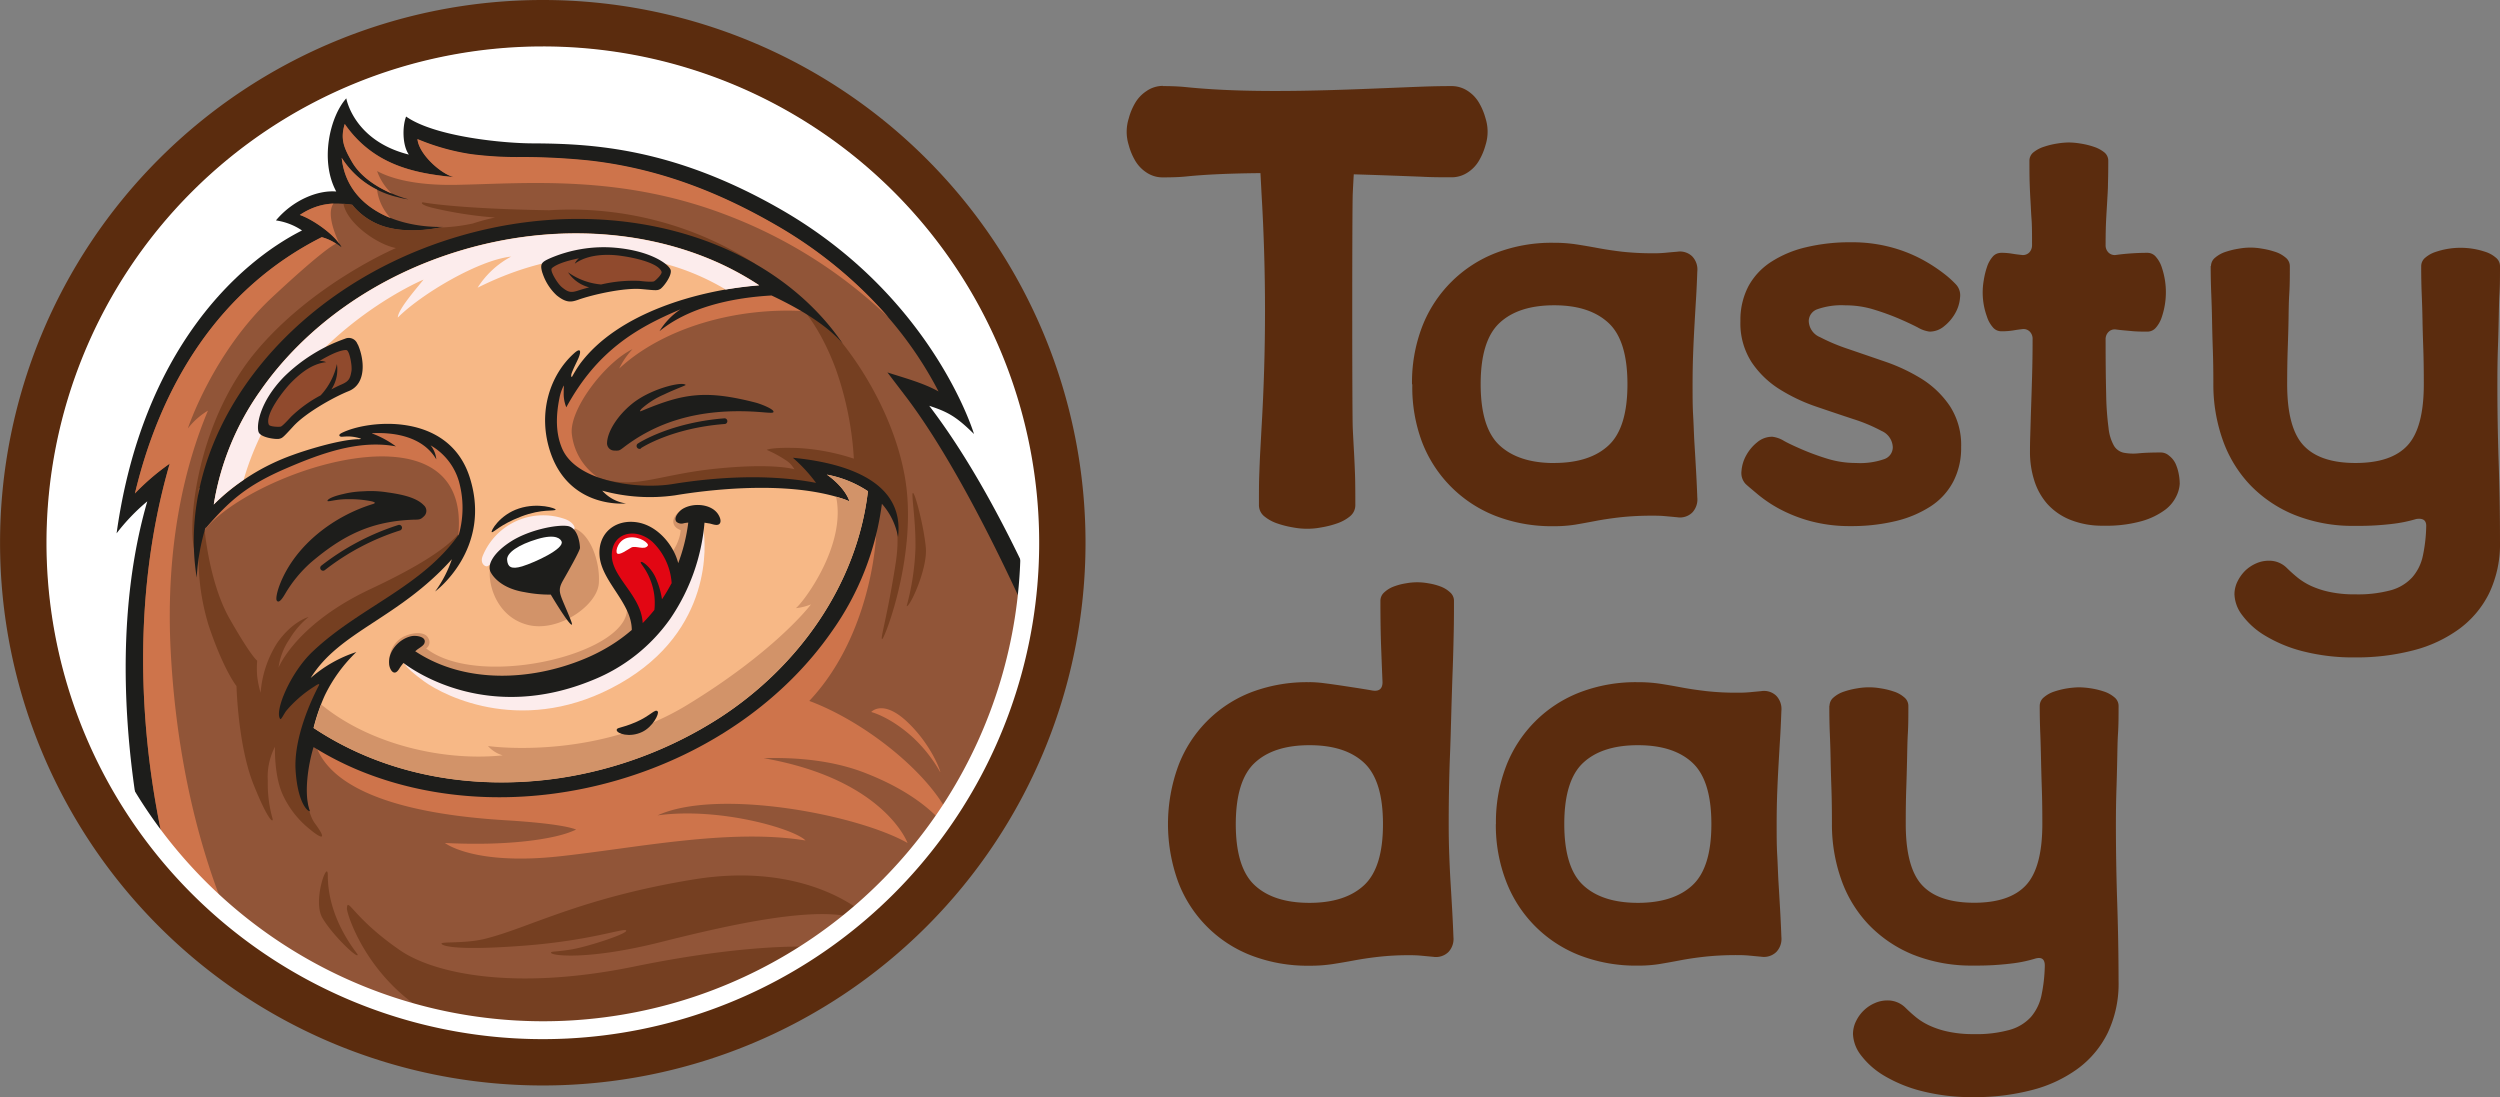 <?xml version="1.0" encoding="UTF-8"?> <svg xmlns="http://www.w3.org/2000/svg" id="Слой_1" data-name="Слой 1" viewBox="0 0 497.48 218.35"><rect x="0" y="0" width="497.48" height="218.35" fill="#808080" stroke="none"/><defs><style>.cls-1{fill:#fff;}.cls-1,.cls-10,.cls-11,.cls-12,.cls-2,.cls-3,.cls-4,.cls-5,.cls-6,.cls-7,.cls-8{fill-rule:evenodd;}.cls-2,.cls-9{fill:#1d1d1b;}.cls-3{fill:#915538;}.cls-4{fill:#753f21;}.cls-5{fill:#ce744b;}.cls-6{fill:#f7b886;}.cls-7{fill:#d29369;}.cls-13,.cls-8{fill:#5b2c0e;}.cls-10{fill:#fcecec;}.cls-11{fill:#904a2d;}.cls-12{fill:#e20613;}</style></defs><path class="cls-1" d="M201.1,239.36a98.9,98.9,0,1,1-98.89,98.89,98.89,98.89,0,0,1,98.89-98.89" transform="translate(-93.09 -230.25)"></path><path class="cls-2" d="M301.26,352.73C290.56,328.27,282,316.26,278,311c3.72,1.22,5.4,2.15,8.91,5.62,0,0-8.12-27.28-38.41-44.68-21.46-12.34-37.71-13.1-49.37-13.16-5.54,0-19.43-1.26-25.23-5.34-.78,2.07-.73,5.78.55,7.57C163.44,258.26,162,249.82,162,249.82c-3.25,3.6-5.32,12.41-2,18.54-3.72-.31-8.65,1.74-12,5.75a12.51,12.51,0,0,1,5.19,2c-12.56,6.34-31.81,23.71-36.9,60.27a39.82,39.82,0,0,1,6.11-6.37c-8.38,28.91-2.72,62.16,1.9,78.9,2.11,2.59,4.35-2.52,6.71-.16a99.12,99.12,0,0,0,140.19,0c15-15,27.19-33.87,30.11-56" transform="translate(-93.09 -230.25)"></path><path class="cls-3" d="M176.18,257.92c.3,3.08,4.77,7,7.26,7.57-7.83-.75-16-2.37-21.73-10.57-.91,3-.18,4.75,1.48,7.6,3.19,5.43,11.2,7.4,11.2,7.4a13.6,13.6,0,0,1-2.2-.45,18,18,0,0,1-11.11-7.82c1,9.66,10.57,13.88,20.12,13.76,0,0-7.58,1.93-13.23-.68a13.39,13.39,0,0,1-4.8-3.72c-4.14-.57-6.66-.34-10.4,2,2.61.87,7.14,4,8.28,6.44a11.64,11.64,0,0,0-3.93-2c-20.36,10.27-32,29.28-37.18,51a46.35,46.35,0,0,1,6.92-5.93c-7.84,27-6.48,57.16.9,84.17q3,3.63,6.32,7c18.28,18.28,40.26,28.74,66.12,28.74s52.42-9.32,70.7-27.6c15-15,25.37-37.42,28.25-58.4-6.29-14.32-16.2-34.55-25.66-47.07l-3.81-5c3.31,1.08,7.16,2.09,10.17,3.79-7.29-14.13-18.92-25.34-32.65-33.22-11.57-6.65-23.58-11.17-36.87-12.66a131.51,131.51,0,0,0-13.16-.69,71.25,71.25,0,0,1-10.33-.58,44.67,44.67,0,0,1-10.66-3" transform="translate(-93.09 -230.25)"></path><path class="cls-4" d="M273.51,350.85a50.3,50.3,0,0,0,1.75-11.55c.08-5.73-.92-11-.49-10.95s2.16,6.67,2.55,10.86-3.23,12-3.81,11.64M252.12,291s4,3.79,7.3,12.73A64.18,64.18,0,0,1,263,321.52a43.07,43.07,0,0,0-10.91-2.11c-5.51-.21-6.44.36-6.44.36a23,23,0,0,1,3.72,2,4.93,4.93,0,0,1,1.79,1.86s-4-1.28-15.38-.14-15.94,4-22.6,2.12,5.58,5.53,5.93,5.53,14.1,1.51,16.81,1.22,28.51-.18,28.51-.18l4.15-2.72s4.43,2.08,2.72,13-3.15,15.09-2.65,14.95,7.15-17.24,4.5-32.26S260.39,297,255.88,293.45,252.12,291,252.12,291Zm-90,120c-.06.94,3.61,13.06,15.55,20.53s56.8,3.62,56.8,3.62l20.6-16.45s-11.91-1-35.8,3.89-39.78,1.39-46.53-3.21C163.46,413,162.26,408.66,162.13,410.94ZM180.94,418c0,.5,3,1.46,16.45.43s20.1-3.65,20.31-3-7.51,3.15-10.73,3.72-4.37.34-4.22.72c.25.6,7.59,1.43,21.82-2.15s31.37-7.4,39.24-4.61,1.43-.86,1.43-.86-11.31-10.73-34.12-7-33.06,9.81-41.83,11.89C185.54,418,181.1,417.62,180.94,418Zm-16.68,2.2c-.58-.93-5.94-7.23-5.94-15.81,0-3.24-3.08,5.08-1.08,8.51S164.33,421.16,164.26,420.23Zm16.48-144.71c-1.73.36-8,1.44-12.77-.79a13.39,13.39,0,0,1-4.8-3.72c-.61-.08-1.19-.15-1.74-.19.73,3.94,6.8,8.14,10.45,8.82,0,0-16.45,7-27.75,20.46s-13.74,32.75-12.46,39.33c.39-1.19.8-2.37,1.24-3.53a46,46,0,0,0,1.7,18.84c3,8.94,5.54,12.06,5.54,12.06s.29,11.8,3.37,19.52,4.07,7.73,3.79,6.8a25.47,25.47,0,0,1-.93-7.44,13,13,0,0,1,1.43-6.8s-.22,5.73,1.57,9.59a18.8,18.8,0,0,0,5.51,6.94c1.43,1.21,3.86,2.79.86-1.29s-1.72-17-1.72-17l4.26-12.77-5.33,2,5.58-7.94,15.73-10.09L184.9,338s1.86-7.3,1.14-4.51-4.22,6.94-19.17,13.95-18.35,15.66-18.35,15.66a12.93,12.93,0,0,1,2.19-5.68,16.88,16.88,0,0,1,3.79-4.4s-3.26.86-6.26,5.18a21.5,21.5,0,0,0-3.29,9.91,20.11,20.11,0,0,1-.68-3.29,18.62,18.62,0,0,1,0-3.1s-1.11-.67-5.48-8.33-5.14-19.26-5.15-19.39a77.14,77.14,0,0,1,46.64-43.56c20.21-6.92,39.78-10.18,63.2-7.62a68,68,0,0,0-41.1-10.73h0c-18.55-.3-25-1.55-25-1.56-.44-.13-1,.44,2.09,1.15a80.6,80.6,0,0,0,12.13,1.86,41,41,0,0,0-4.44,1.19A35.78,35.78,0,0,1,180.74,275.52Z" transform="translate(-93.09 -230.25)"></path><path class="cls-5" d="M159.93,278.72a9.34,9.34,0,0,0-2.81-1.28c-20.36,10.27-32,29.28-37.18,51a46.35,46.35,0,0,1,6.92-5.93c-7.84,27-6.48,57.16.9,84.17q3,3.63,6.32,7,4.06,4.06,8.37,7.6c-4.42-8.24-13.65-29-15.38-61.2-1.16-21.64,3-37.62,7.4-48.12a14.58,14.58,0,0,0-4,3.55s5-15.16,16.85-26.17c9-8.38,11.77-10.19,12.58-10.57m-.49-8a12.69,12.69,0,0,0-6.67,2.26c2.4.81,6.43,3.56,7.95,5.86C160.61,278.67,157.76,273.13,159.44,270.76Zm8.68-2.79a17.6,17.6,0,0,1-7-6.32c.61,6,4.54,9.9,9.73,12A10.18,10.18,0,0,1,168.12,268Zm8.06-10.05c.3,3.08,4.77,7,7.26,7.57-7.83-.75-16-2.37-21.73-10.57-.91,3-.18,4.75,1.48,7.6,1.84,3.14,5.3,5.12,7.88,6.24a11.44,11.44,0,0,1-2.91-4.48c2.36,1.28,7.14,2.92,15.9,2.74,14.09-.28,32.79-2.11,54.11,6.19a95.49,95.49,0,0,1,31.77,20.2,87.32,87.32,0,0,0-22.74-18.58c-11.57-6.65-23.58-11.17-36.87-12.66a131.51,131.51,0,0,0-13.16-.69,71.25,71.25,0,0,1-10.33-.58A44.67,44.67,0,0,1,176.18,257.92Zm90.29,114s3.83.93,8.44,5.18a28.89,28.89,0,0,1,5.29,6.76c.26.33-1.5-5.15-6.44-9.87S266.47,371.92,266.47,371.92Zm-12.23-79.71c-14.58-1.08-29.23,3.34-37.91,11.37a15.85,15.85,0,0,1,2.65-3.86c-5.58,2.74-12.72,12.18-12.06,17a12.1,12.1,0,0,0,7.68,9.83c7.26,3.22-10,.68-11-.39s-5.65-10.37-6-12.3-.93-6.94-.64-7.51,18.16-14.74,18.16-14.74,25.61-6.36,27.47-6.36S252.73,289.48,254.24,292.21Zm-122,48.14c-2.68-11.92,61.69-37.7,51,2-2.88,10.76,4.54-.47,5.33-2.54s3.08-15.24,2.72-16.1-10.48-11.26-12.12-11.41-16.31-1.57-16.81-1.14-8.23,4.65-9.52,5.79-20.14,10.52-20.14,10.52Zm23.49,37.5c3.57,12.68,27.5,15,38.56,15.65,9.79.62,12.68,1.48,13.47,1.82a17.88,17.88,0,0,1-2.73,1c-3.17.91-10.75,2.29-23.37,1.67,0,0,5.72,4.51,22.82,2.65,15.37-1.67,33.81-5.59,48.93-3.15-2.13-2.26-17-6.69-29.43-5,11.85-5.44,39.61-.24,49.74,5.5,0,0-4.6-12.67-28.64-16.88,6.27-.19,13.73.37,20.35,3,14.95,5.86,17.81,13.73,17.81,13.73.56-8.7-15.2-22.94-29.08-28.12,13.79-14.62,14.07-37.78,13-37.94,0,0-15.45,13.31-18.6,14.74s-19.31,21.31-20.45,22.89c-.46.63.18,3.61,2.24,6.07a11.81,11.81,0,0,0-.33,4C204.9,377.63,180.61,380.47,155.77,377.85Z" transform="translate(-93.09 -230.25)"></path><path class="cls-2" d="M167.12,316.5a19.44,19.44,0,0,1,4.76,2.58c-7.44-1.41-15.17,1.49-22,4.44-7.75,3.36-11.16,6.4-15.92,11.91l.13-.52a41.75,41.75,0,0,0-1.86,10.28c-2.1-13.2,1.61-26.67,9.69-38.32,9.2-13.27,24.09-24.19,42.46-29.59h0c18.37-5.4,36.79-4.28,51.7,1.89,10.26,4.25,18.87,10.89,24.7,19.44-3.42-4-9.44-7.34-14.16-9.56-8.67.49-16.86,2.64-22.3,7.11a13.85,13.85,0,0,1,4.2-4.36c-8.89,3.72-16.69,8.38-22.74,19.5a7.16,7.16,0,0,1-.52-2.85c0-1.12.07-1.53,0-1.46a9.28,9.28,0,0,0-.85,2.5c-.67,3.32-.83,6.91.58,10.11,3,6.7,15.41,8,21.77,7,8.83-1.44,19.29-2.09,28.72-.26a30.67,30.67,0,0,0-4.62-5c9,.88,22.33,4,20.93,15.76a13.66,13.66,0,0,0-3.21-6.6,56.27,56.27,0,0,1-9.93,25.35c-9.2,13.27-24.08,24.18-42.45,29.58h0c-18.37,5.4-36.79,4.28-51.71-1.89a62.49,62.49,0,0,1-9-4.63c-1.09,3.5-2,9.46-.72,12.76-.57.07-2.47-1.93-2.86-8.15-.33-5.26,2-11.8,4.62-16.85.35-.65-.64,0-.77.11a24.13,24.13,0,0,0-5.66,4.86c-.45.54-1.06,1.91-1.25,1.68-1.2-1.48,2-9.22,6.46-13.42,9.31-8.83,21.72-12.81,29.1-23.32A19.63,19.63,0,0,0,184.4,326a12.19,12.19,0,0,0-5.63-7.13,5.15,5.15,0,0,1,1.14,2.79c-2.7-4.58-8.43-5.43-12.79-5.2" transform="translate(-93.09 -230.25)"></path><path class="cls-6" d="M135.62,330.65a42.86,42.86,0,0,1,15.74-9.87c2.57-.95,9.13-3,12.9-3.13a1.9,1.9,0,0,0,.69-.07s-.11-.06-.24-.11a8.46,8.46,0,0,0-2.24-.37c-.82,0-1.26.07-1.47.06s-.81-.3.1-.76c5.2-2.61,21.33-4.28,25.48,8.9,4.49,14.27-6.91,22.66-6.91,22.66a23.57,23.57,0,0,0,3.34-6.43c-10.59,11.81-22.37,14.32-28.1,23.64A25.86,25.86,0,0,1,164,360a30.2,30.2,0,0,0-6.31,8.7,39.31,39.31,0,0,0-2.21,6.4c14.39,9.55,31.86,12.44,48.71,10A81.13,81.13,0,0,0,236.42,373c15.54-10.11,27.2-26.4,29.38-45a22.15,22.15,0,0,0-8.17-3.3s3.48,2.3,4.5,5.31l-.95-.38c-11.53-4-28-1.77-33.78-.81a35.86,35.86,0,0,1-14.47-.93,7.86,7.86,0,0,0,4.73,2.54s-11,1.18-14.94-9.88c-2.82-8-.2-15.74,4.68-20.06,1.36-1.2,1.36-.18.67,1.31-.32.7-.81,1.64-1.17,2.58-.24.6-.13.93,0,.88a30,30,0,0,1,1.6-2.59C216,292.56,231.91,288,244.16,287a58.92,58.92,0,0,0-9.89-5.24c-14.16-5.86-31.65-6.92-49.09-1.8h0c-17.45,5.13-31.58,15.49-40.32,28.09a53.92,53.92,0,0,0-9.23,22.55" transform="translate(-93.09 -230.25)"></path><path class="cls-7" d="M190.58,343.68c-.36,3,1.43,9.34,7.51,10.91s13.83-3.83,14.16-8.23-1.84-10.44-5.39-11.12-16.28,8.44-16.28,8.44m-20,17.8a5.3,5.3,0,0,1,2.84-4.56c2-.93,4.31-1,4.92.36a1.47,1.47,0,0,1-.45,2c10.84,8.46,41.87.69,39.88-8.69-.72-3.36,9.06-10.43,9.06-10.43a10.16,10.16,0,0,0,1.33-2.63,6.69,6.69,0,0,0,.37-1.8s-1.48-.41-1.46-1.74,2.34-3.52,4.66-2.62-.28,3-.28,3-1.22,19.66-20.17,27.89-37.8-1.24-37.8-1.24ZM157,370.43a46.92,46.92,0,0,0-1.48,4.7c14.39,9.55,31.86,12.44,48.71,10A81.13,81.13,0,0,0,236.42,373c15.54-10.11,27.2-26.4,29.38-45a22.15,22.15,0,0,0-8.17-3.3s3.48,2.3,4.5,5.31l-.95-.38c-.56-.19-1.14-.37-1.72-.54,2.1,9.72-6.58,21.11-8,22.18a11.1,11.1,0,0,0,3-.75c-.44.62-7.55,9.62-24.71,20.06s-37,8.49-39.56,8.12a6.32,6.32,0,0,0,2.93,1.86C181.11,381.81,166.44,378.24,157,370.43Z" transform="translate(-93.09 -230.25)"></path><path class="cls-2" d="M170.49,328.28a21.24,21.24,0,0,0-5.16-.26,18.76,18.76,0,0,0-4,.55c-1.74.39-2.94.9-3.07,1.3s1.53-.3,3.93-.28A21.78,21.78,0,0,1,167,330c.64.15,1,.33.26.56-7.71,2.38-15.16,8-18.3,15.54-.77,1.86-1,3.27-.81,3.64.47.77,1.34-.76,1.64-1.25a25.8,25.8,0,0,1,5.19-6.33c6.39-5.43,12.05-8.22,20.51-8.5,1.06,0,1.33-.05,1.93-.64a1.47,1.47,0,0,0,0-2.23c-1.57-1.65-4.73-2.19-7-2.53" transform="translate(-93.09 -230.25)"></path><path class="cls-2" d="M215.81,375.56c.08.67,2.55,1.54,5.07.34,2.11-1,3.43-3.63,3.09-4.07-.5-.65-1.4.86-4.4,2.14s-3.83,1-3.76,1.59" transform="translate(-93.09 -230.25)"></path><path class="cls-1" d="M297.69,300a103.89,103.89,0,1,1-196.2,67.75l8.42-2.91a95,95,0,1,0,179.36-61.93Z" transform="translate(-93.09 -230.25)"></path><path class="cls-8" d="M201.1,239.49a98.77,98.77,0,1,1-98.76,98.77,98.77,98.77,0,0,1,98.76-98.77m0-9.24a108,108,0,1,1-108,108A108,108,0,0,1,201.1,230.25Z" transform="translate(-93.09 -230.25)"></path><path class="cls-2" d="M229.55,306.83c.09.1-2.1.85-4.33,1.92a16.57,16.57,0,0,0-4.5,2.87c-.38.5-.46.61.28.3,8.13-3.39,12.55-4.09,22.4-1.57,1.06.27,3.67,1.3,3.61,1.84,0,.25-.44.24-2,.11-13.53-1.17-22,2.52-27.85,7-.81.62-.91.66-1.76.61a1.45,1.45,0,0,1-1.51-1.57c.1-2.24,2.07-5.39,5-7.76,3.7-3,10-4.49,10.64-3.73" transform="translate(-93.09 -230.25)"></path><path class="cls-9" d="M220.65,319.49a.57.57,0,1,1-.6-1s6.29-4.15,17.23-5a.57.57,0,0,1,.08,1.13c-10.65.79-16.7,4.79-16.71,4.8M172.42,334.7a.57.57,0,0,1,.31,1.09,47.78,47.78,0,0,0-15,7.91.57.57,0,0,1-.79-.09.56.56,0,0,1,.08-.79A49.36,49.36,0,0,1,172.42,334.7Z" transform="translate(-93.09 -230.25)"></path><path class="cls-10" d="M193.05,339.66a18.07,18.07,0,0,1,10.12-4c2.61,0,3.88.61,4.22-.15.2-.43-.41-1.42-1.78-1.94a13,13,0,0,0-16.43,7.22c-.65,1.47.36,2.21.79,2.15.84-.12,2.12-2.42,3.08-3.24" transform="translate(-93.09 -230.25)"></path><path class="cls-10" d="M173.46,361c-.6.53-.28,1.71,4,4.82s20.3,11.09,39,.44,17-28.15,16.63-30.37.07.07-1.72,4.65-7.37,19.34-22.24,24.39-25.24.5-35.72-3.93" transform="translate(-93.09 -230.25)"></path><path class="cls-10" d="M141.57,325.74c8.23-28.41,35.82-39.86,35.8-39.85-1.22,1.56-5.12,5.95-5.12,7.55,4.74-4.74,16.18-11.48,22.56-12.13a17.79,17.79,0,0,0-6.68,6.19c18.27-9.16,35.68-7.81,49.38.37,2.28-.39,4.52-.66,6.65-.83a58.92,58.92,0,0,0-9.89-5.24c-14.16-5.86-31.65-6.92-49.09-1.8h0c-17.45,5.13-31.58,15.49-40.32,28.09a53.92,53.92,0,0,0-9.23,22.55,38,38,0,0,1,5.95-4.91" transform="translate(-93.09 -230.25)"></path><path class="cls-2" d="M201.05,284.61a10.43,10.43,0,0,0,2.8,4.4c2,1.62,3,1.34,4.33.88,2.79-1,9.11-2.44,12.63-2.11,3,.29,3.07.28,3.63,0s2.41-2.67,2.11-3.79-4.1-4-11.75-4.5a27.12,27.12,0,0,0-12.25,2.15c-1.67.76-2.1,1.06-1.5,3" transform="translate(-93.09 -230.25)"></path><path class="cls-11" d="M202.87,283.65c1-.89,3.13-1.54,5.44-2a2.66,2.66,0,0,0-.84,1.07c2.54-1.84,6.33-2,9.39-1.53,2.69.38,7.31,1.43,7.88,3.15.15.43-1.12,1.68-1.49,1.88s-2.39,0-2.9-.08a28,28,0,0,0-7.64.72,13.31,13.31,0,0,1-6.59-2.43,7.21,7.21,0,0,0,4.22,3c-.81.21-1.55.43-2.2.64-1.44.48-2,.34-3.23-.66-.85-.67-2.49-3.35-2-3.76" transform="translate(-93.09 -230.25)"></path><path class="cls-2" d="M164.28,298.76c1.32,2.93,1.81,7.89-1.83,9.33-2.81,1.12-8.5,4.26-11,7-2.1,2.29-2.17,2.33-2.8,2.48s-3.57-.22-4.07-1.27-.06-5.88,5.09-11.13a33,33,0,0,1,12.08-7.52,1.84,1.84,0,0,1,2.5,1.15" transform="translate(-93.09 -230.25)"></path><path class="cls-11" d="M162,299.9c-1.32,0-3.35,1-5.35,2.19a2.6,2.6,0,0,1,1.34.23c-2.79.31-5.08,2.15-7,4.09-1.29,1.31-5.31,6.32-4.4,8.35.19.41,2,.48,2.37.38s1.74-1.63,2.09-2a25.91,25.91,0,0,1,5.85-4.22,13.19,13.19,0,0,0,3.23-6.23,7.18,7.18,0,0,1-1.1,5.05c.73-.39,1.43-.73,2.06-1,1.38-.62,1.68-1.08,1.94-2.67.17-1.06-.42-4.15-1-4.14" transform="translate(-93.09 -230.25)"></path><path class="cls-2" d="M218.81,355.62c0-5.35-5.9-9.55-6.4-14.63-.43-4.55,3-7.43,7.34-6.82,3.19.45,5.88,2.91,7.36,5.72a11.14,11.14,0,0,1,.94,2.42,35,35,0,0,0,2-8.07,7.9,7.9,0,0,0-.85.12,1.53,1.53,0,0,1-1.49-.27c-.71-.84.61-2.2,1.2-2.56,2-1.24,5.41-1.07,6.9.8.37.46.95,1.54.49,2.12s-1.62,0-2.15-.05l-.87-.14a39.85,39.85,0,0,1-6.79,19.08,34.59,34.59,0,0,1-15.44,12.23c-20.62,8.51-35.28-1.58-37.68-3.4-.2.26-.43.54-.63.83s-.62,1.18-1.22,1.08-1-1.17-1-1.77c-.21-2.56,2.09-5,4.5-5.48.9-.17,3,.11,2.53,1.4-.18.56-1.14,1-1.6,1.42l-.24.19c9.88,6.55,23.05,5.91,33.62,1.54a36.11,36.11,0,0,0,5.31-2.71,32,32,0,0,0,4.15-3.05" transform="translate(-93.09 -230.25)"></path><path class="cls-12" d="M226.75,346.37a12.6,12.6,0,0,0-3.81-8.27c-3.47-3.12-8.4-1.76-8.09,3,.28,4.25,5.88,7.78,6.13,13.14a33.14,33.14,0,0,0,2.33-2.62,13,13,0,0,0-.05-3.15,12.83,12.83,0,0,0-1.49-4.38c-.69-1.26-1.35-1.84-1.14-2,.36-.23,2.17,1.29,3,3.28a16.67,16.67,0,0,1,1.19,4.13,34.61,34.61,0,0,0,1.9-3.18" transform="translate(-93.09 -230.25)"></path><path class="cls-1" d="M222,338.83c.29-.44-1.55-1.9-3.71-1.62s-2.84,2.76-2.39,3.17,1.94-.67,2.79-1.16,2.66.6,3.31-.39" transform="translate(-93.09 -230.25)"></path><path class="cls-2" d="M203.66,331.66c-.26.4-2.66-.24-6.88,1.38s-5.53,3.25-5.83,3.11,1.54-3.45,5.39-4.71,7.46,0,7.32.22" transform="translate(-93.09 -230.25)"></path><path class="cls-2" d="M206.88,354.5c.25,0-1.22-3.23-1.89-4.89s-.72-2.36.17-3.91,3.34-5.86,3.34-6.42-.3-4.09-2.54-4.37-7.56.81-11.06,3-5,4.71-4.15,6.24,2.92,3.32,6.72,3.93a25.42,25.42,0,0,0,5.22.49s3.56,6,4.19,6" transform="translate(-93.09 -230.25)"></path><path class="cls-1" d="M204.84,338c-.17-.43-1-1.61-4.79-.49s-6.14,2.74-6.05,4.12.74,2,3,1.32c2.63-.82,8.43-3.51,7.84-4.95" transform="translate(-93.09 -230.25)"></path><path class="cls-13" d="M533.06,283.18a2.17,2.17,0,0,1,.84-1.67,6.09,6.09,0,0,1,2.09-1.15,16,16,0,0,1,2.61-.63,12.76,12.76,0,0,1,4.61,0,16,16,0,0,1,2.61.63,6,6,0,0,1,2.09,1.15,2.17,2.17,0,0,1,.84,1.67c0,1.95,0,3.78-.11,5.49s-.12,3.47-.15,5.28-.09,3.73-.16,5.75-.11,4.36-.11,7c0,5.78,1.08,9.85,3.25,12.18s5.61,3.5,10.35,3.5,8.19-1.16,10.35-3.5,3.24-6.4,3.24-12.18q0-4-.1-7c-.07-2-.13-3.94-.16-5.75s-.09-3.57-.16-5.28-.1-3.54-.1-5.49a2.19,2.19,0,0,1,.83-1.67,6,6,0,0,1,2.1-1.15,15.42,15.42,0,0,1,9.82,0,5.91,5.91,0,0,1,2.09,1.15,2.17,2.17,0,0,1,.84,1.67c0,1.95,0,3.78-.1,5.49s-.12,3.47-.16,5.28-.09,3.73-.16,5.75-.1,4.36-.1,7q0,7.85.26,15.68t.26,15.69a22.73,22.73,0,0,1-2.14,10.19,19.58,19.58,0,0,1-6,7.16,26.64,26.64,0,0,1-9.1,4.24,44.69,44.69,0,0,1-11.55,1.41,40.21,40.21,0,0,1-10.35-1.2,27.71,27.71,0,0,1-7.53-3.09,15.54,15.54,0,0,1-4.6-4.08,7.22,7.22,0,0,1-1.57-4.18,5.74,5.74,0,0,1,.63-2.61,7.82,7.82,0,0,1,1.56-2.15,7.55,7.55,0,0,1,2.15-1.41,6.07,6.07,0,0,1,2.46-.52,4.93,4.93,0,0,1,3.65,1.47c.63.62,1.33,1.25,2.1,1.88a13.14,13.14,0,0,0,2.71,1.67,17.68,17.68,0,0,0,3.72,1.2,23.52,23.52,0,0,0,5.07.47,25.09,25.09,0,0,0,7.11-.83,9,9,0,0,0,4.23-2.57,9.42,9.42,0,0,0,2.09-4.23,30.71,30.71,0,0,0,.68-6c0-1.12-.66-1.57-2-1.36a27.39,27.39,0,0,1-4.5.94,55.84,55.84,0,0,1-7.63.42,31,31,0,0,1-12.13-2.2,25.61,25.61,0,0,1-8.84-6,25.11,25.11,0,0,1-5.43-9,32.86,32.86,0,0,1-1.83-11q0-4-.11-7c-.07-2-.12-3.94-.15-5.75s-.09-3.57-.16-5.28-.11-3.54-.11-5.49m-41.82-2.61a12.7,12.7,0,0,1,2.25.16c.59.1,1.24.19,1.93.26a1.78,1.78,0,0,0,1.52-.47,2.08,2.08,0,0,0,.57-1.52c0-2.09,0-3.8-.1-5.12s-.14-2.55-.21-3.66-.12-2.27-.16-3.45-.05-2.69-.05-4.5a2.14,2.14,0,0,1,.84-1.73,6.54,6.54,0,0,1,2.09-1.09,15.78,15.78,0,0,1,2.61-.63,15.6,15.6,0,0,1,2.3-.21,15.37,15.37,0,0,1,2.3.21,15.9,15.9,0,0,1,2.62.63,6.75,6.75,0,0,1,2.09,1.09,2.14,2.14,0,0,1,.84,1.73q0,2.72-.06,4.5c0,1.18-.09,2.33-.15,3.45s-.14,2.33-.21,3.66-.11,3-.11,5.12a2,2,0,0,0,.58,1.52,1.75,1.75,0,0,0,1.51.47c1-.14,2.11-.25,3.19-.32s2.11-.1,3.09-.1a2.18,2.18,0,0,1,1.67.84,5.91,5.91,0,0,1,1.15,2.09,15.78,15.78,0,0,1,.63,2.61,15.42,15.42,0,0,1-.63,7.21,6,6,0,0,1-1.15,2.1,2.2,2.2,0,0,1-1.67.83c-1,0-2,0-3.09-.1s-2.14-.18-3.19-.32a1.72,1.72,0,0,0-1.51.48,2,2,0,0,0-.58,1.51q0,6.58.11,10.82a57.94,57.94,0,0,0,.47,6.75,9,9,0,0,0,1.1,3.6,3,3,0,0,0,1.93,1.36,10.34,10.34,0,0,0,3,.11c1.22-.11,2.67-.16,4.34-.16a2.48,2.48,0,0,1,1.67.63A4.36,4.36,0,0,1,526,322.5a9.17,9.17,0,0,1,.63,2,10.87,10.87,0,0,1,.21,2,6.46,6.46,0,0,1-.63,2.4,7.44,7.44,0,0,1-2.24,2.77,14.38,14.38,0,0,1-4.6,2.25,26,26,0,0,1-7.69.94,17,17,0,0,1-6.69-1.2,12.32,12.32,0,0,1-4.55-3.19,12.87,12.87,0,0,1-2.56-4.65,18.57,18.57,0,0,1-.84-5.6c0-.63,0-1.69.05-3.19s.09-3.26.16-5.28.14-4.25.21-6.69.1-4.88.1-7.32a2,2,0,0,0-.57-1.51,1.75,1.75,0,0,0-1.52-.48c-.63.07-1.23.16-1.83.26a13.4,13.4,0,0,1-2.35.16,2.17,2.17,0,0,1-1.67-.83,6,6,0,0,1-1.15-2.1,14.05,14.05,0,0,1-.63-7.21,15.78,15.78,0,0,1,.63-2.61,5.91,5.91,0,0,1,1.15-2.09A2.15,2.15,0,0,1,491.24,280.57Zm-45.48,36.59a5.74,5.74,0,0,1,2.4.84c1,.56,2.3,1.15,3.77,1.78a49.06,49.06,0,0,0,4.91,1.78,19.31,19.31,0,0,0,5.65.83,14.52,14.52,0,0,0,5.64-.78,2.5,2.5,0,0,0,1.67-2.35,3.69,3.69,0,0,0-2.24-3.25,32.68,32.68,0,0,0-5.6-2.35q-3.34-1.1-7.32-2.46a34.84,34.84,0,0,1-7.31-3.45,18.53,18.53,0,0,1-5.6-5.38,14.23,14.23,0,0,1-2.25-8.21,14.46,14.46,0,0,1,1.57-6.9,13.39,13.39,0,0,1,4.5-4.86,22.07,22.07,0,0,1,6.95-2.93,37.53,37.53,0,0,1,8.94-1,30,30,0,0,1,8.05,1,28.7,28.7,0,0,1,6.12,2.41,31.72,31.72,0,0,1,4.29,2.77,19.6,19.6,0,0,1,2.45,2.19,3.15,3.15,0,0,1,.84,2.56,7.41,7.41,0,0,1-.94,3.14,8.75,8.75,0,0,1-2.2,2.61,4.51,4.51,0,0,1-2.92,1.1,6.21,6.21,0,0,1-2.36-.83c-1.08-.56-2.35-1.15-3.81-1.78a50.22,50.22,0,0,0-4.92-1.78,19,19,0,0,0-5.64-.84,14.5,14.5,0,0,0-5.65.79,2.52,2.52,0,0,0-1.67,2.35,3.59,3.59,0,0,0,2.24,3.19,38.3,38.3,0,0,0,5.6,2.35l7.32,2.51a36,36,0,0,1,7.32,3.45,18.77,18.77,0,0,1,5.59,5.39,14.21,14.21,0,0,1,2.25,8.21,14.41,14.41,0,0,1-1.57,6.84,13.17,13.17,0,0,1-4.5,4.92,22.3,22.3,0,0,1-6.95,2.93,37.41,37.41,0,0,1-8.94,1,30,30,0,0,1-8.05-1,29.24,29.24,0,0,1-6.12-2.41,26.25,26.25,0,0,1-4.23-2.82c-1.12-.94-2-1.66-2.51-2.14a3.17,3.17,0,0,1-.84-2.57,7.51,7.51,0,0,1,.94-3.13,8.67,8.67,0,0,1,2.2-2.62A4.59,4.59,0,0,1,445.76,317.16Zm-43.4,5.23q7.13,0,10.88-3.5c2.51-2.33,3.76-6.4,3.76-12.18s-1.25-9.85-3.76-12.18S407.11,291,402.36,291s-8.36,1.17-10.87,3.51-3.76,6.39-3.76,12.18,1.25,9.85,3.76,12.18S397.62,322.39,402.36,322.39Zm-77.86-75c1.78,0,3.26.07,4.42.18,14.48,1.51,32.18.51,47-.06,2.13-.08,4.14-.12,6.06-.12a5.81,5.81,0,0,1,3.29,1,7,7,0,0,1,2.25,2.42,12.56,12.56,0,0,1,1.24,3,8.8,8.8,0,0,1,0,5.31,12.73,12.73,0,0,1-1.24,3,7,7,0,0,1-2.25,2.42,5.8,5.8,0,0,1-3.29,1c-1.92,0-3.93,0-6.06-.12-3.94-.15-8.54-.33-13.38-.47-.07,1.17-.14,2.43-.2,3.76-.14,2.74-.14,44,0,46.78.08,1.74.17,3.34.25,4.8s.15,3,.2,4.51.06,3.52.06,5.89a2.87,2.87,0,0,1-1,2.26,8.13,8.13,0,0,1-2.57,1.44,18.53,18.53,0,0,1-3.2.82,14.86,14.86,0,0,1-5.64,0,18.88,18.88,0,0,1-3.21-.82,8.18,8.18,0,0,1-2.56-1.44,2.87,2.87,0,0,1-1-2.26c0-2.37,0-4.34.06-5.89s.11-3.05.19-4.51.17-3.06.26-4.8a392.53,392.53,0,0,0,0-46.78q-.11-2.14-.21-4c-5.51.05-10.65.24-14.82.67q-1.74.18-4.62.18a5.77,5.77,0,0,1-3.28-1,7.15,7.15,0,0,1-2.26-2.42,12.3,12.3,0,0,1-1.23-3,8.8,8.8,0,0,1,0-5.31,12.14,12.14,0,0,1,1.23-3,7.15,7.15,0,0,1,2.26-2.42A5.78,5.78,0,0,1,324.5,247.34Zm49.63,59.37a31,31,0,0,1,2-11.45,25.63,25.63,0,0,1,14.75-14.74,30.93,30.93,0,0,1,11.44-2,29.23,29.23,0,0,1,4.45.31c1.36.21,2.79.45,4.29.73s3.13.53,4.91.74a56.19,56.19,0,0,0,6.22.31,23.79,23.79,0,0,0,2.46-.11c.66-.07,1.41-.13,2.25-.2a3.5,3.5,0,0,1,3,.94,3.78,3.78,0,0,1,1,3c-.07,1.95-.15,3.8-.26,5.54s-.21,3.5-.31,5.28-.19,3.61-.26,5.49-.11,3.94-.11,6.17,0,4.29.11,6.17.15,3.71.26,5.49.21,3.54.31,5.28.19,3.59.26,5.54a3.81,3.81,0,0,1-1,3,3.5,3.5,0,0,1-3,.94l-2.25-.21a24.15,24.15,0,0,0-2.46-.1,58.72,58.72,0,0,0-6.59.31c-1.81.21-3.45.45-4.91.73s-2.82.53-4.08.74a26.15,26.15,0,0,1-4.29.31,30.93,30.93,0,0,1-11.44-2,25.63,25.63,0,0,1-14.75-14.74A31,31,0,0,1,374.13,306.71Z" transform="translate(-93.09 -230.25)"></path><path class="cls-13" d="M457.15,370.7A2.21,2.21,0,0,1,458,369a6,6,0,0,1,2.1-1.15,15.54,15.54,0,0,1,2.61-.63,13.32,13.32,0,0,1,4.6,0,15.54,15.54,0,0,1,2.61.63A5.91,5.91,0,0,1,472,369a2.19,2.19,0,0,1,.84,1.68c0,1.95,0,3.78-.1,5.49s-.12,3.46-.16,5.27-.09,3.73-.16,5.76-.1,4.35-.1,7q0,8.68,3.24,12.18t10.35,3.51q7.11,0,10.35-3.51t3.24-12.18q0-4-.1-7c-.07-2-.12-3.94-.16-5.76s-.08-3.57-.15-5.27-.11-3.54-.11-5.49a2.19,2.19,0,0,1,.84-1.68,6,6,0,0,1,2.09-1.15,16,16,0,0,1,2.61-.63,16.88,16.88,0,0,1,2.3-.2,16.62,16.62,0,0,1,2.3.2,15.9,15.9,0,0,1,2.62.63,6.09,6.09,0,0,1,2.09,1.15,2.19,2.19,0,0,1,.84,1.68c0,1.95,0,3.78-.11,5.49s-.12,3.46-.16,5.27-.08,3.73-.15,5.76-.11,4.35-.11,7q0,7.84.26,15.69t.27,15.68a22.73,22.73,0,0,1-2.15,10.19,19.51,19.51,0,0,1-6,7.17,26.68,26.68,0,0,1-9.09,4.23,44.76,44.76,0,0,1-11.56,1.41,40.32,40.32,0,0,1-10.35-1.2,28,28,0,0,1-7.53-3.08,16,16,0,0,1-4.6-4.08,7.34,7.34,0,0,1-1.57-4.18,5.78,5.78,0,0,1,.63-2.62,7.46,7.46,0,0,1,1.57-2.14,7.3,7.3,0,0,1,2.14-1.41,6.09,6.09,0,0,1,2.46-.53,5,5,0,0,1,3.66,1.47c.63.62,1.32,1.25,2.09,1.88a12.81,12.81,0,0,0,2.72,1.67,17.39,17.39,0,0,0,3.71,1.2,23.47,23.47,0,0,0,5.07.48,24.68,24.68,0,0,0,7.11-.84,9,9,0,0,0,4.24-2.56,9.62,9.62,0,0,0,2.09-4.24,31.51,31.51,0,0,0,.68-6c0-1.32-.67-1.77-2-1.36a26.28,26.28,0,0,1-4.55.94,56.06,56.06,0,0,1-7.58.42,31.22,31.22,0,0,1-12.13-2.19,25.64,25.64,0,0,1-8.83-6,25,25,0,0,1-5.44-9,32.81,32.81,0,0,1-1.83-11q0-4-.1-7c-.07-2-.13-3.94-.16-5.76s-.09-3.57-.16-5.27-.1-3.54-.1-5.49M419,409.91q7.11,0,10.88-3.51t3.76-12.18q0-8.67-3.76-12.18T419,378.54q-7.11,0-10.87,3.5t-3.76,12.18q0,8.68,3.76,12.18T419,409.91Zm-28.23-15.69a31,31,0,0,1,2-11.45A25.57,25.57,0,0,1,407.53,368,31,31,0,0,1,419,366a29.23,29.23,0,0,1,4.45.31c1.36.21,2.79.46,4.28.74s3.14.52,4.92.73a53.85,53.85,0,0,0,6.22.31,24.28,24.28,0,0,0,2.46-.1l2.24-.21a3.51,3.51,0,0,1,3,.94,3.81,3.81,0,0,1,1,3c-.07,1.95-.15,3.8-.26,5.54s-.21,3.51-.31,5.28-.19,3.61-.26,5.49-.11,3.94-.11,6.17,0,4.29.11,6.17.15,3.71.26,5.49.21,3.54.31,5.28.19,3.59.26,5.54a3.78,3.78,0,0,1-1,3,3.55,3.55,0,0,1-3,.95l-2.24-.21a23.93,23.93,0,0,0-2.46-.11,58.33,58.33,0,0,0-6.59.32c-1.81.2-3.45.45-4.91.73s-2.82.52-4.08.73a26.15,26.15,0,0,1-4.29.31,31,31,0,0,1-11.45-2,25.57,25.57,0,0,1-14.74-14.74A31,31,0,0,1,390.75,394.22Zm-37.12,15.69q7.11,0,10.88-3.51t3.76-12.18q0-8.67-3.76-12.18t-10.88-3.5q-7.11,0-10.87,3.5T339,394.22q0,8.68,3.76,12.18T353.63,409.91Zm0-43.92a23.8,23.8,0,0,1,2.93.21c1.12.14,2.25.3,3.4.47l3.4.52c1.11.18,2.05.33,2.82.47,1.33.21,2-.35,2-1.67q-.1-2.3-.26-6.53c-.11-2.83-.16-6-.16-9.68a2.25,2.25,0,0,1,.78-1.67,5.71,5.71,0,0,1,1.89-1.15,12,12,0,0,1,2.4-.63,12.16,12.16,0,0,1,4.5,0,12,12,0,0,1,2.4.63,5.66,5.66,0,0,1,1.88,1.15,2.22,2.22,0,0,1,.79,1.67c0,1.75,0,3.82-.05,6.23s-.11,4.94-.21,7.63-.19,5.47-.27,8.36-.15,5.68-.26,8.37-.17,5.22-.21,7.63-.05,4.48-.05,6.22q0,3.34.11,6.17c.07,1.88.15,3.71.26,5.49s.21,3.54.31,5.28.19,3.59.26,5.54a3.78,3.78,0,0,1-1,3,3.55,3.55,0,0,1-3,.95l-2.24-.21a23.93,23.93,0,0,0-2.46-.11,53.65,53.65,0,0,0-6.22.32c-1.78.2-3.42.45-4.92.73s-2.92.52-4.28.73a29.23,29.23,0,0,1-4.45.31,31.26,31.26,0,0,1-11.55-2,25.24,25.24,0,0,1-14.64-14.64,33.72,33.72,0,0,1,0-23.1A25.24,25.24,0,0,1,342.08,368,31.26,31.26,0,0,1,353.63,366Z" transform="translate(-93.09 -230.25)"></path></svg> 